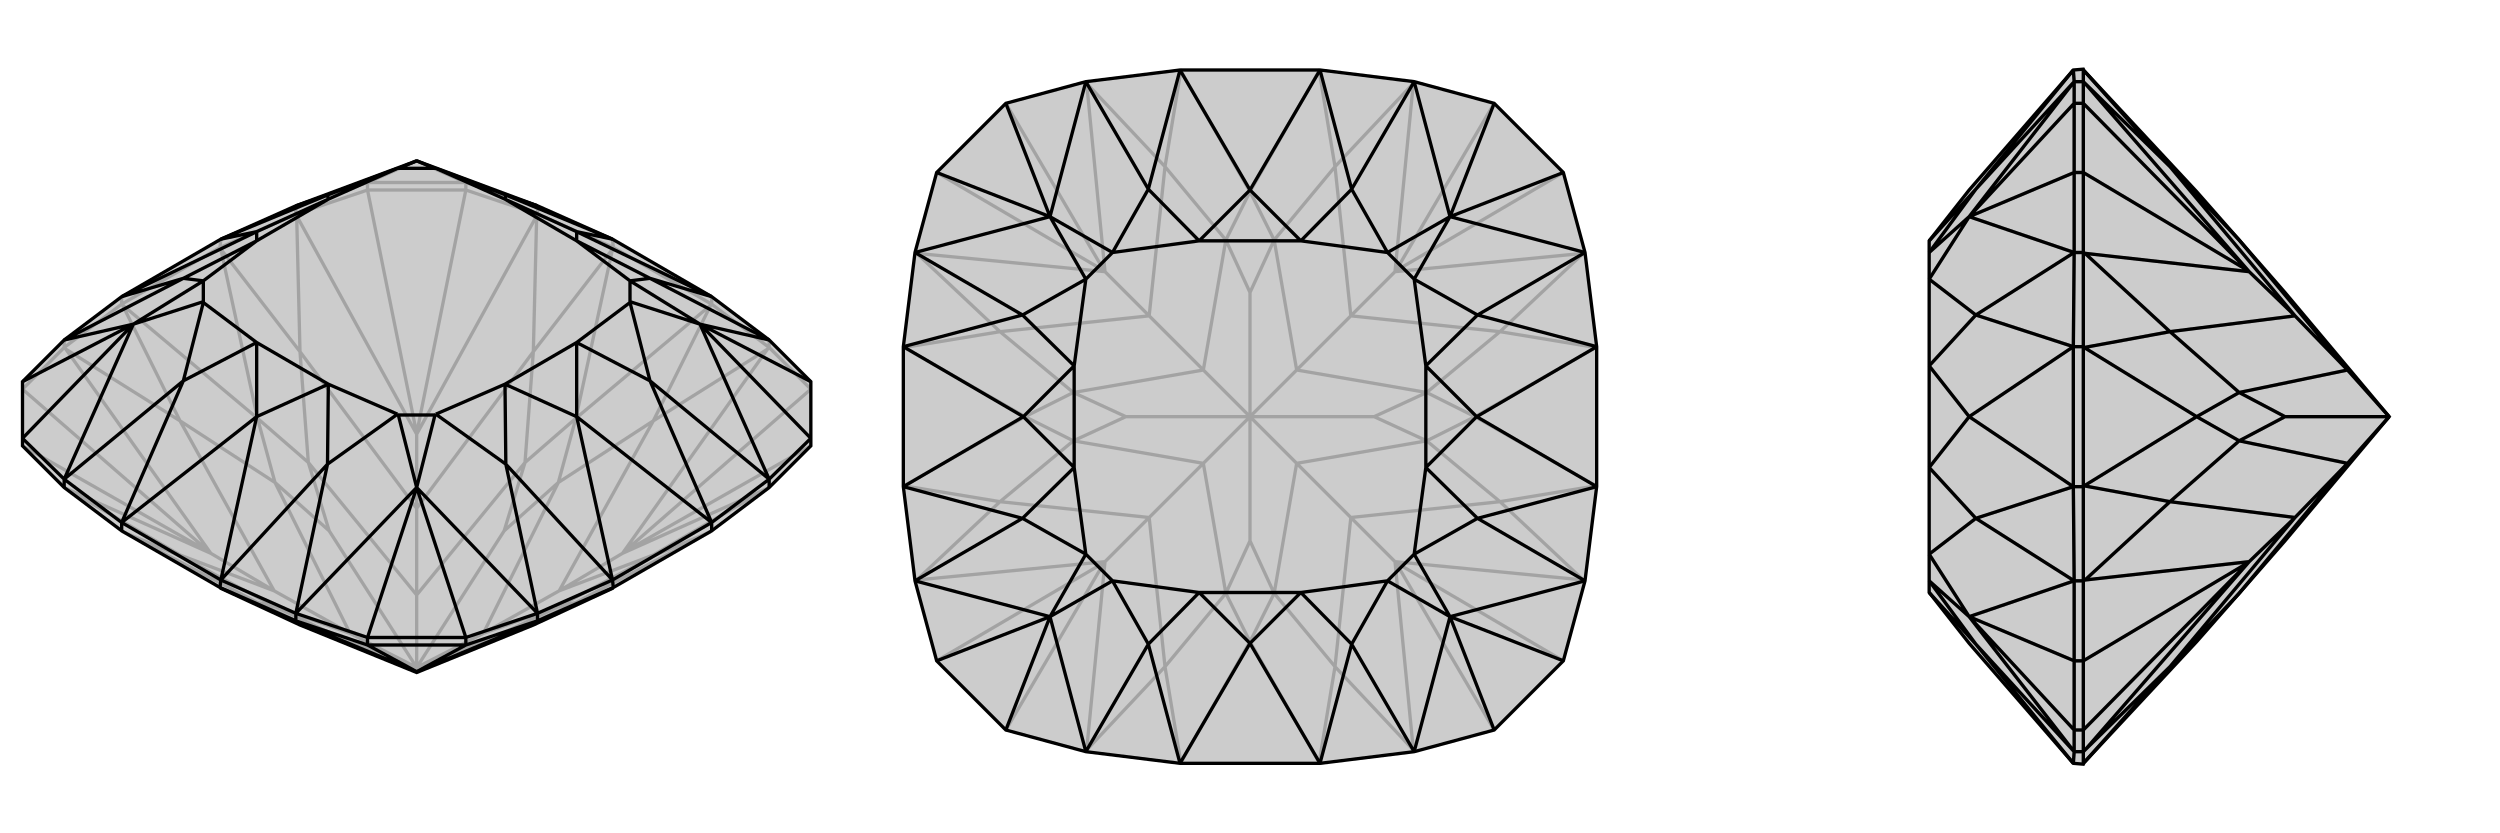 <svg xmlns="http://www.w3.org/2000/svg" viewBox="0 0 3000 1000">
    <g stroke="currentColor" stroke-width="4" fill="none" transform="translate(0 1)">
        <path fill="currentColor" stroke="none" fill-opacity=".2" d="M264,704L265,705L360,749L360,749L500,806L640,749L640,749L735,705L736,704L854,636L923,584L973,534L973,525L973,457L923,407L854,355L735,286L645,246L500,192L355,246L265,286L146,355L77,407L27,457L27,525L27,534L77,584L146,636z" />
<path stroke-opacity=".2" d="M77,584L79,585M923,584L921,585M923,416L921,418M747,663L748,662M645,256L644,258M355,256L356,258M500,520L500,519M77,416L79,418M253,663L252,662M146,636L147,637M854,636L853,637M854,364L853,365M736,296L735,298M264,296L265,298M146,364L147,365M854,364L736,296M264,296L146,364M854,364L923,416M854,364L854,355M736,296L645,256M736,296L735,286M264,296L355,256M264,296L265,286M146,364L77,416M146,364L146,355M923,416L973,466M923,416L923,407M645,256L559,227M645,256L645,246M355,256L441,227M355,256L355,246M77,416L27,466M77,416L77,407M147,637L216,666M147,637L309,722M265,705L309,722M735,705L691,722M853,637L784,666M853,637L691,722M853,365L784,504M853,365L691,501M735,298L640,421M735,298L691,501M265,298L360,421M265,298L309,501M147,365L216,504M147,365L309,501M79,585L216,665M79,585L253,663M921,585L784,665M921,585L747,663M921,418L784,504M747,663L921,418M747,663L671,708M644,258L640,421M644,258L500,520M356,258L360,421M500,520L356,258M500,520L500,609M79,418L216,504M253,663L79,418M253,663L329,708M748,662L973,534M748,662L973,466M500,519L559,227M500,519L441,227M252,662L27,534M252,662L27,466M559,227L559,218M441,227L441,218M559,227L441,227M309,722L330,727M309,722L370,751M691,722L630,751M691,722L670,727M691,501L670,578M691,501L630,554M309,501L370,554M309,501L330,578M216,666L216,665M216,666L330,727M216,665L329,708M360,749L370,751M640,749L630,751M500,806L500,805M784,666L784,665M784,666L670,727M784,665L671,708M784,504L784,504M784,504L670,578M671,708L784,504M671,708L580,759M640,421L640,421M640,421L630,554M640,421L500,609M360,421L360,421M360,421L370,554M500,609L360,421M500,609L500,713M216,504L216,504M216,504L330,578M329,708L216,504M329,708L420,759M330,727L395,758M330,727L420,759M370,751L395,758M370,751L500,805M395,758L500,800M630,751L605,758M630,751L500,805M500,805L500,800M670,727L605,758M670,727L580,759M500,800L605,758M670,578L605,636M670,578L580,759M500,800L580,759M630,554L605,636M630,554L500,713M500,800L605,636M370,554L395,636M370,554L500,713M500,800L500,713M330,578L395,636M330,578L420,759M420,759L500,800M500,800L395,636M645,246L559,218M355,246L441,218M559,218L441,218M559,218L500,192M441,218L500,192" />
<path d="M264,704L265,705L360,749L360,749L500,806L640,749L640,749L735,705L736,704L854,636L923,584L973,534L973,525L973,457L923,407L854,355L735,286L645,246L500,192L355,246L265,286L146,355L77,407L27,457L27,525L27,534L77,584L146,636z" />
<path d="M355,744L356,745M645,744L644,745M500,805L500,805M146,636L146,626M264,704L355,744M264,704L265,695M736,704L645,744M736,704L735,695M854,636L854,626M77,584L77,574M355,744L441,773M355,744L355,735M645,744L559,773M645,744L645,735M923,584L923,574M356,745L360,749M356,745L500,805M644,745L640,749M500,805L644,745M500,805L500,806M500,805L441,773M500,805L559,773M441,773L441,764M559,773L559,764M441,773L559,773M735,695L854,626M146,626L265,695M854,626L923,574M735,695L645,735M265,695L355,735M146,626L77,574M923,574L973,525M645,735L559,764M355,735L441,764M77,574L27,525M973,457L840,388M973,525L840,388M441,764L559,764M559,764L500,584M441,764L500,584M27,525L160,388M27,457L160,388M735,286L692,277M735,286L607,233M854,355L692,277M854,355L780,333M854,626L692,499M854,626L780,456M735,695L692,499M735,695L607,556M265,695L308,499M265,695L393,556M146,626L308,499M146,626L220,456M146,355L308,277M146,355L220,333M265,286L308,277M265,286L393,233M645,246L607,233M923,407L780,333M923,407L840,388M923,574L780,456M923,574L840,388M645,735L607,556M645,735L500,584M355,735L393,556M355,735L500,584M77,574L220,456M77,574L160,388M77,407L220,333M77,407L160,388M355,246L393,233M692,277L606,238M692,277L692,288M692,499L692,410M692,499L606,460M308,499L394,460M308,499L308,410M308,277L308,288M308,277L394,238M607,233L606,238M607,233L523,201M780,333L692,288M780,333L756,336M780,456L692,410M780,456L756,362M607,556L606,460M607,556L523,496M393,556L394,460M393,556L477,496M220,456L308,410M220,456L244,362M220,333L308,288M220,333L244,336M393,233L394,238M393,233L477,201M840,388L756,336M840,388L756,361M500,584L522,497M500,584L478,497M160,388L244,361M160,388L244,336M500,192L522,201M500,192L478,201M523,201L522,201M756,336L756,336M756,362L756,361M523,496L522,497M477,496L478,497M244,362L244,361M244,336L244,336M477,201L478,201M606,238L692,288M692,410L606,460M394,460L308,410M308,288L394,238M606,238L523,201M692,288L756,336M692,410L756,362M606,460L523,496M394,460L477,496M308,410L244,362M308,288L244,336M394,238L477,201M756,336L756,361M522,497L478,497M244,361L244,336M522,201L478,201" />
    </g>
    <g stroke="currentColor" stroke-width="4" fill="none" transform="translate(1000 0)">
        <path fill="currentColor" stroke="none" fill-opacity=".2" d="M416,84L303,98L207,124L124,207L98,303L84,416L84,584L98,697L124,793L207,876L303,902L416,916L584,916L697,902L793,876L876,793L902,697L916,584L916,416L902,303L876,207L793,124L697,98L584,84z" />
<path stroke-opacity=".2" d="M303,902L304,900M697,902L696,900M902,697L900,696M674,674L675,675M902,303L900,304M697,98L696,100M674,326L675,325M303,98L304,100M98,303L100,304M326,326L325,325M98,697L100,696M326,674L325,675M416,917L417,915M584,917L583,915M917,584L915,583M917,416L915,417M584,83L583,85M416,83L417,85M83,416L85,417M83,584L85,583M417,915L398,800M417,915L500,770M583,915L602,800M583,915L500,770M915,583L800,602M915,583L770,500M915,417L800,398M915,417L770,500M583,85L602,200M583,85L500,230M417,85L398,200M417,85L500,230M85,417L200,398M85,417L230,500M85,583L200,602M85,583L230,500M304,900L398,800M304,900L326,674M696,900L602,800M696,900L674,674M900,696L800,602M674,674L900,696M674,674L621,621M900,304L800,398M900,304L674,326M696,100L602,200M674,326L696,100M674,326L621,379M304,100L398,200M304,100L326,326M100,304L200,398M326,326L100,304M326,326L379,379M100,696L200,602M326,674L100,696M326,674L379,621M675,675L793,876M675,675L876,793M675,325L876,207M675,325L793,124M325,325L207,124M325,325L124,207M325,675L207,876M325,675L124,793M500,770L471,712M500,770L529,712M770,500L712,529M770,500L712,471M500,230L529,288M500,230L471,288M230,500L288,471M230,500L288,529M398,800L398,800M398,800L471,712M398,800L379,621M602,800L602,800M602,800L529,712M602,800L621,621M800,602L800,602M800,602L712,529M621,621L800,602M621,621L556,556M800,398L800,398M800,398L712,471M800,398L621,379M602,200L602,200M602,200L529,288M621,379L602,200M621,379L556,444M398,200L398,200M398,200L471,288M398,200L379,379M200,398L200,398M200,398L288,471M379,379L200,398M379,379L444,444M200,602L200,602M200,602L288,529M379,621L200,602M379,621L444,556M471,712L500,649M471,712L444,556M529,712L500,649M529,712L556,556M500,649L500,500M712,529L649,500M712,529L556,556M556,556L500,500M712,471L649,500M712,471L556,444M500,500L649,500M529,288L500,351M529,288L556,444M500,500L556,444M471,288L500,351M471,288L444,444M500,500L500,351M288,471L351,500M288,471L444,444M500,500L444,444M288,529L351,500M288,529L444,556M444,556L500,500M500,500L351,500" />
<path d="M416,84L303,98L207,124L124,207L98,303L84,416L84,584L98,697L124,793L207,876L303,902L416,916L584,916L697,902L793,876L876,793L902,697L916,584L916,416L902,303L876,207L793,124L697,98L584,84z" />
<path d="M793,124L740,260M876,207L740,260M876,793L740,740M793,876L740,740M207,876L260,740M124,793L260,740M207,124L260,260M124,207L260,260M416,84L500,228M416,84L378,227M584,84L500,228M584,84L622,227M916,416L772,500M916,416L773,378M916,584L772,500M916,584L773,622M584,916L500,772M584,916L622,773M416,916L500,772M416,916L378,773M84,584L228,500M84,584L227,622M84,416L228,500M84,416L227,378M303,98L378,227M303,98L260,260M697,98L622,227M697,98L740,260M902,303L773,378M902,303L740,260M902,697L773,622M902,697L740,740M697,902L622,773M697,902L740,740M303,902L378,773M303,902L260,740M98,697L227,622M98,697L260,740M98,303L227,378M98,303L260,260M500,228L439,289M500,228L561,289M772,500L711,439M772,500L711,561M500,772L561,711M500,772L439,711M228,500L289,561M228,500L289,439M378,227L439,289M378,227L335,303M622,227L561,289M622,227L665,303M773,378L711,439M773,378L697,335M773,622L711,561M773,622L697,665M622,773L561,711M622,773L665,697M378,773L439,711M378,773L335,697M227,622L289,561M227,622L303,665M227,378L289,439M227,378L303,335M740,260L665,303M740,260L697,335M740,740L697,665M740,740L665,697M260,740L335,697M260,740L303,665M260,260L335,303M260,260L303,335M335,303L335,303M665,303L665,303M697,335L697,335M697,665L697,665M665,697L665,697M335,697L335,697M303,665L303,665M303,335L303,335M439,289L561,289M711,439L711,561M561,711L439,711M289,561L289,439M439,289L335,303M561,289L665,303M711,439L697,335M711,561L697,665M561,711L665,697M439,711L335,697M289,561L303,665M289,439L303,335M665,303L697,335M697,665L665,697M335,697L303,665M335,303L303,335" />
    </g>
    <g stroke="currentColor" stroke-width="4" fill="none" transform="translate(2000 0)">
        <path fill="currentColor" stroke="none" fill-opacity=".2" d="M501,915L636,770L687,712L742,649L867,500L742,351L687,288L636,230L501,85L500,83L488,84L363,228L315,289L315,303L315,303L315,335L315,335L315,439L315,561L315,665L315,665L315,697L315,697L315,711L363,772L488,916L500,917z" />
<path stroke-opacity=".2" d="M500,902L502,900M500,98L502,100M500,303L502,304M699,326L698,325M500,697L502,696M699,674L698,675M500,416L501,417M500,584L501,583M500,416L500,584M500,917L500,902M500,83L500,98M500,416L500,303M500,416L488,416M500,584L500,697M500,584L488,584M500,902L500,876M500,902L489,902M500,98L500,124M500,98L489,98M500,303L500,207M500,303L489,303M500,697L500,793M500,697L489,697M501,915L604,800M501,85L604,200M501,417L604,398M501,417L636,500M501,583L604,602M501,583L636,500M502,900L604,800M502,900L699,674M502,100L604,200M502,100L699,326M502,304L604,398M699,326L502,304M699,326L754,379M502,696L604,602M699,674L502,696M699,674L754,621M698,325L500,124M698,325L500,207M698,675L500,876M698,675L500,793M500,124L489,124M500,207L489,207M500,124L500,207M500,876L489,876M500,793L489,793M500,876L500,793M636,500L687,471M636,500L687,529M604,800L604,800M604,800L687,712M604,800L754,621M604,200L604,200M604,200L687,288M604,200L754,379M604,398L604,398M604,398L687,471M754,379L604,398M754,379L817,444M604,602L604,602M604,602L687,529M754,621L604,602M754,621L817,556M687,712L817,556M687,288L817,444M687,471L742,500M687,471L817,444M867,500L817,444M687,529L742,500M687,529L817,556M817,556L867,500M867,500L742,500M488,416L488,584M488,84L489,98M488,916L489,902M488,584L489,697M488,416L489,303M489,98L489,124M489,902L489,876M489,697L489,793M489,303L489,207M489,876L489,793M489,876L363,740M489,793L363,740M489,124L489,207M489,124L363,260M489,207L363,260M488,84L371,227M488,916L371,773M488,584L363,500M488,584L371,622M488,416L363,500M488,416L371,378M489,98L371,227M489,98L363,260M489,902L371,773M489,902L363,740M489,697L371,622M489,697L363,740M489,303L371,378M489,303L363,260M363,500L315,561M363,500L315,439M371,227L315,289M371,227L315,303M371,773L315,711M371,773L315,697M371,622L315,561M371,622L315,665M371,378L315,439M371,378L315,335M363,740L315,697M363,740L315,665M363,260L315,303M363,260L315,335" />
<path d="M501,915L636,770L687,712L742,649L867,500L742,351L687,288L636,230L501,85L500,83L488,84L363,228L315,289L315,303L315,303L315,335L315,335L315,439L315,561L315,665L315,665L315,697L315,697L315,711L363,772L488,916L500,917z" />
<path d="M500,902L502,900M500,697L502,696M699,674L698,675M500,303L502,304M500,98L502,100M699,326L698,325M500,584L501,583M500,416L501,417M500,584L500,416M500,917L500,902M500,584L500,697M500,584L488,584M500,416L500,303M500,416L488,416M500,83L500,98M500,902L500,876M500,902L489,902M500,697L500,793M500,697L489,697M500,303L500,207M500,303L489,303M500,98L500,124M500,98L489,98M501,915L604,800M501,583L604,602M501,583L636,500M501,417L604,398M501,417L636,500M501,85L604,200M502,900L604,800M502,900L699,674M502,696L604,602M699,674L502,696M699,674L754,621M502,304L604,398M502,304L699,326M502,100L604,200M699,326L502,100M699,326L754,379M698,675L500,876M698,675L500,793M698,325L500,207M698,325L500,124M500,876L489,876M500,793L489,793M500,876L500,793M500,207L489,207M500,124L489,124M500,207L500,124M636,500L687,529M636,500L687,471M604,800L604,800M604,800L687,712M604,800L754,621M604,602L604,602M604,602L687,529M754,621L604,602M754,621L817,556M604,398L604,398M604,398L687,471M604,398L754,379M604,200L604,200M604,200L687,288M754,379L604,200M754,379L817,444M687,712L817,556M687,529L742,500M687,529L817,556M817,556L867,500M687,471L742,500M687,471L817,444M867,500L742,500M687,288L817,444M867,500L817,444M488,584L488,416M488,84L489,98M488,416L489,303M488,584L489,697M488,916L489,902M489,98L489,124M489,303L489,207M489,697L489,793M489,902L489,876M489,207L489,124M489,124L363,260M489,207L363,260M489,876L489,793M489,793L363,740M489,876L363,740M488,84L371,227M488,416L363,500M488,416L371,378M488,584L363,500M488,584L371,622M488,916L371,773M489,98L371,227M489,98L363,260M489,303L371,378M489,303L363,260M489,697L371,622M489,697L363,740M489,902L371,773M489,902L363,740M363,500L315,439M363,500L315,561M371,227L315,289M371,227L315,303M371,378L315,439M371,378L315,335M371,622L315,561M371,622L315,665M371,773L315,711M371,773L315,697M363,260L315,303M363,260L315,335M363,740L315,665M363,740L315,697" />
    </g>
</svg>